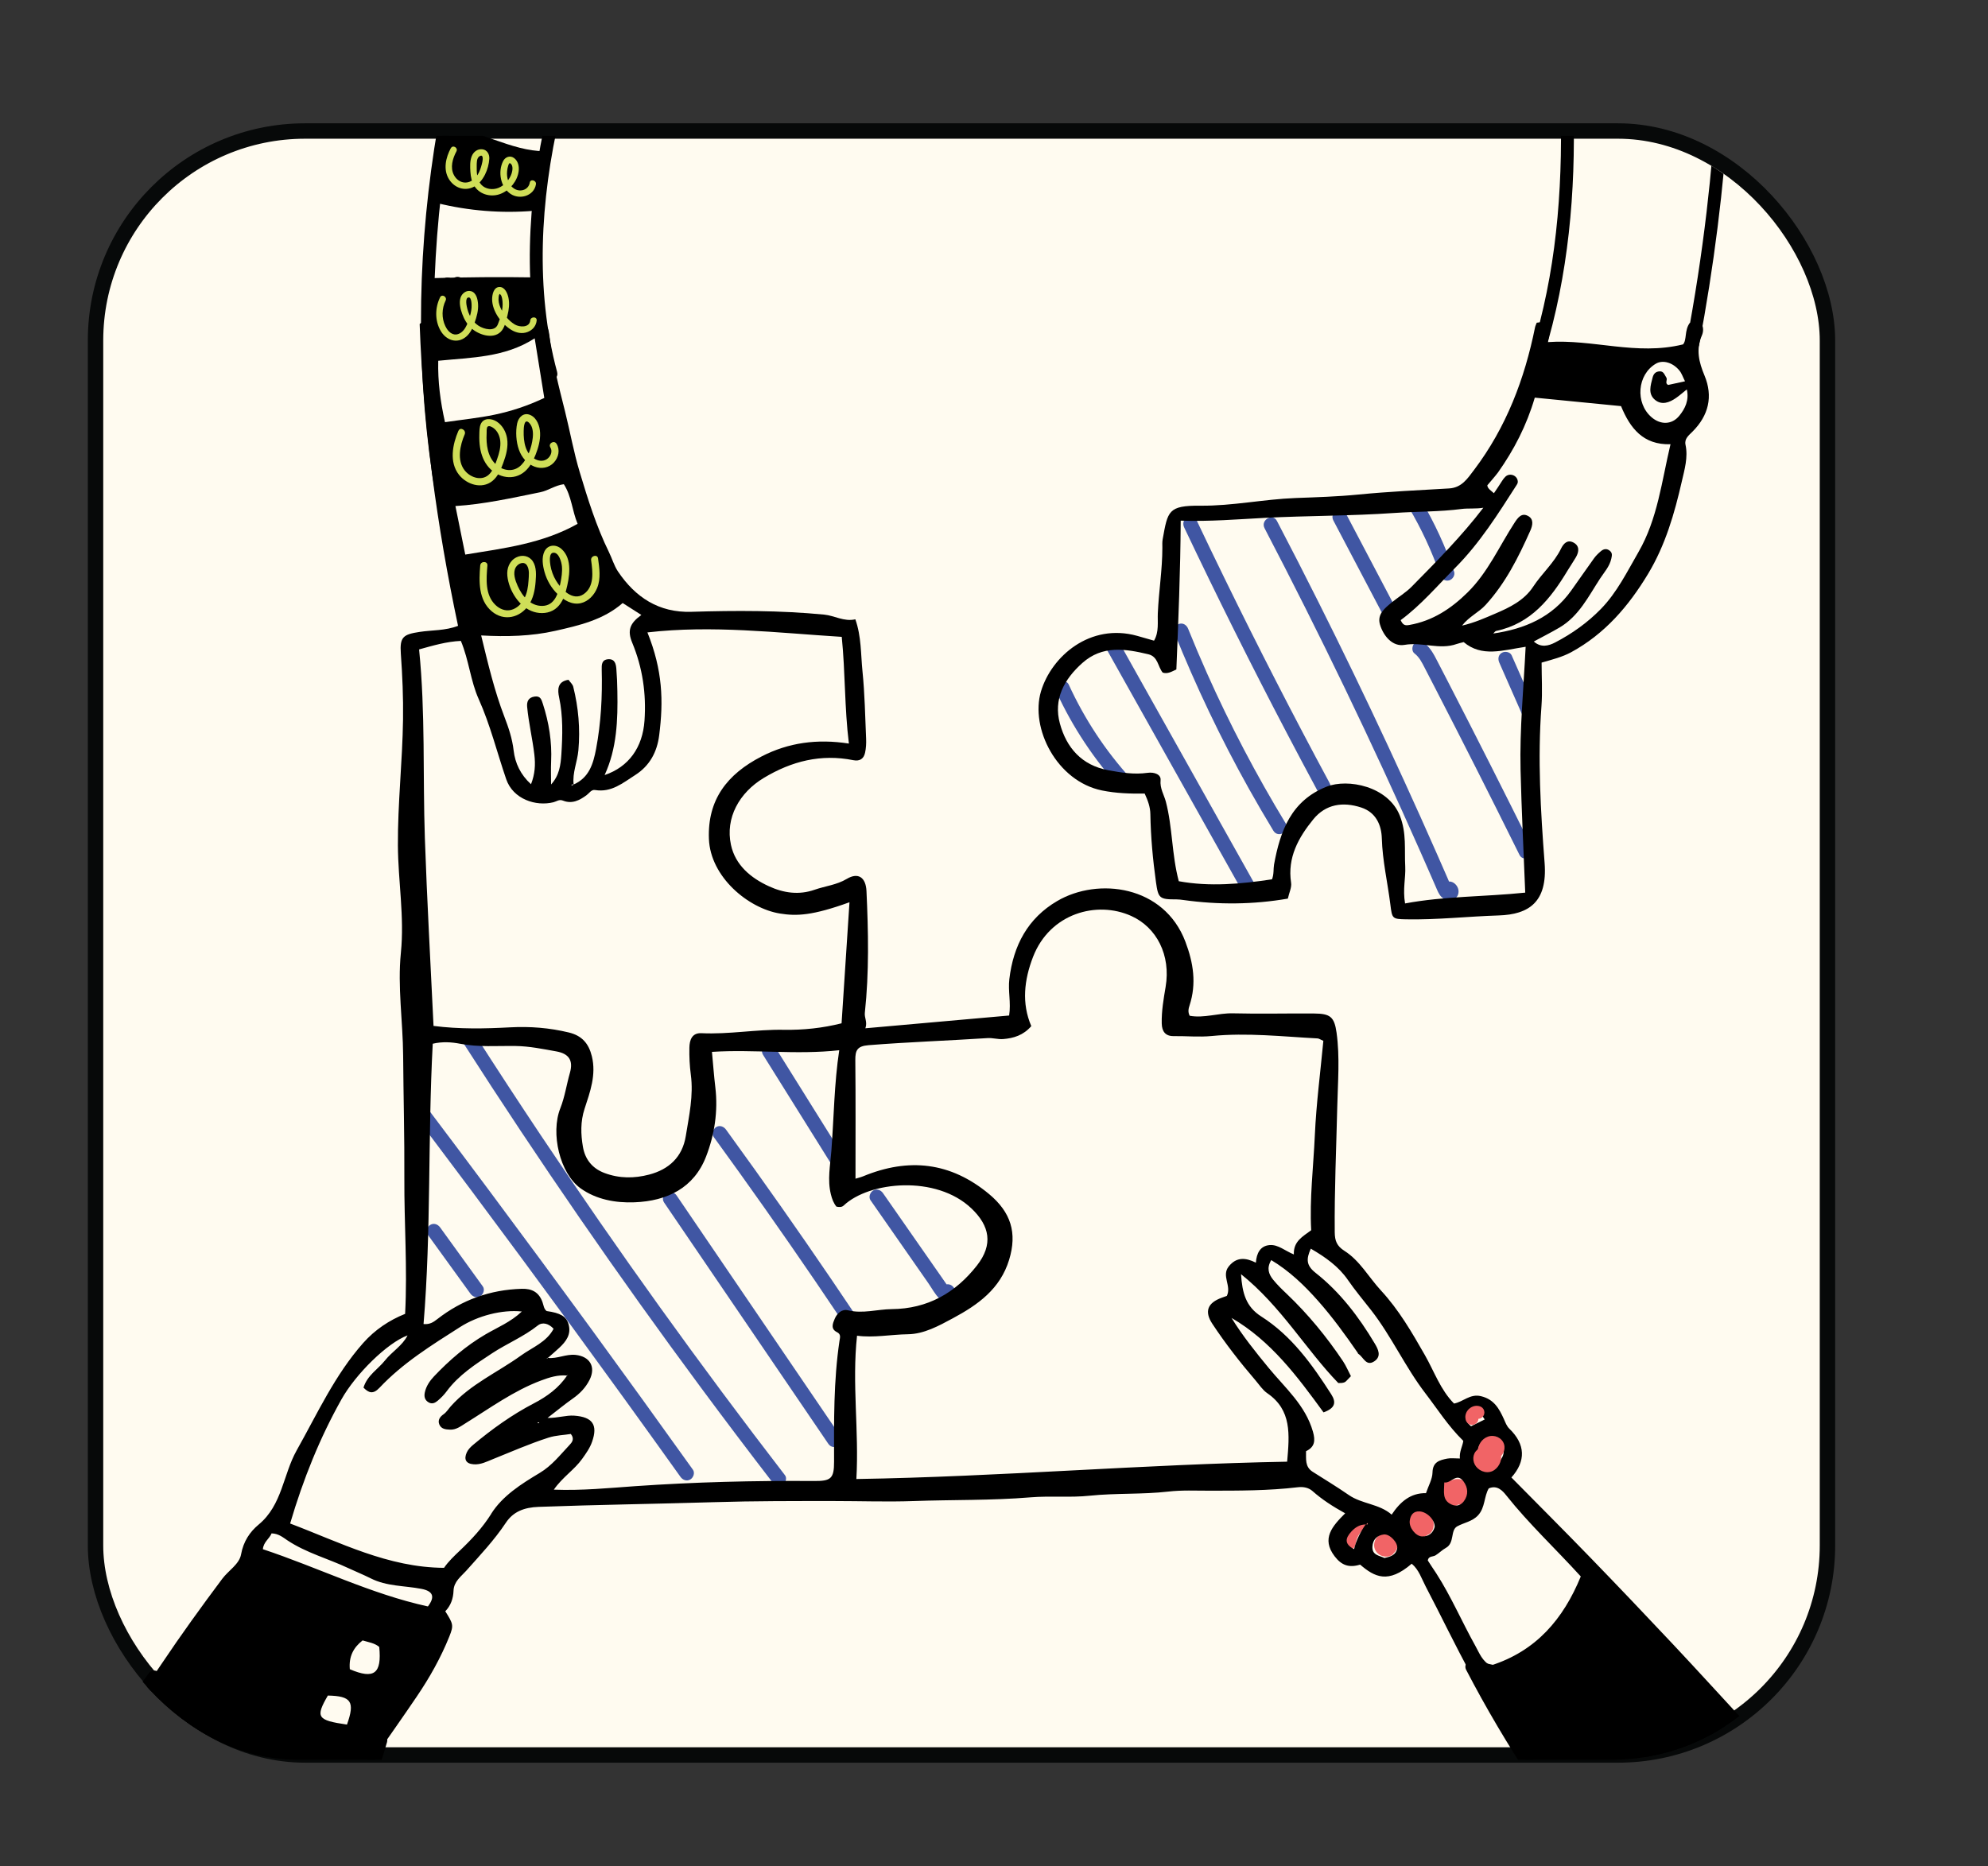 <?xml version="1.0" encoding="UTF-8"?>
<svg id="Layer_1" data-name="Layer 1" xmlns="http://www.w3.org/2000/svg" xmlns:xlink="http://www.w3.org/1999/xlink" viewBox="0 0 773.73 726.42">
  <rect x="0" y="0" width="773.73" height="726.42" fill="#333333" stroke="none"/>
  <defs>
    <style>
      .cls-1 {
        clip-path: url(#clippath);
      }

      .cls-2 {
        fill: none;
      }

      .cls-2, .cls-3, .cls-4, .cls-5, .cls-6 {
        stroke-width: 0px;
      }

      .cls-7 {
        fill: #fffbf0;
        stroke: #070909;
        stroke-miterlimit: 10;
        stroke-width: 6px;
      }

      .cls-4 {
        fill: #4056a3;
      }

      .cls-5 {
        fill: #cfde58;
      }

      .cls-6 {
        fill: #f16466;
      }
    </style>
    <clipPath id="clippath">
      <rect class="cls-2" x="34.57" y="52.88" width="674.07" height="632.16" rx="81.56" ry="81.56"/>
    </clipPath>
  </defs>
  <rect class="cls-7" x="37.18" y="51" width="674.07" height="632.16" rx="81.56" ry="81.56"/>
  <g class="cls-1">
    <g>
      <g>
        <g>
          <path class="cls-4" d="m166.48,480.62c5.54,7.65,11.08,15.31,16.61,22.96.88,1.22,2.43,1.82,3.82,1,1.21-.7,1.89-2.59,1-3.82-5.54-7.65-11.08-15.31-16.61-22.96-.88-1.22-2.43-1.82-3.82-1-1.21.7-1.89,2.59-1,3.82h0Z"/>
          <path class="cls-4" d="m162.83,435.95c13.49,17.88,26.88,35.83,40.19,53.85,13.31,18.02,26.52,36.1,39.65,54.25,7.42,10.27,14.82,20.55,22.18,30.86.88,1.23,2.44,1.81,3.82,1,1.21-.71,1.88-2.59,1-3.82-13.02-18.22-26.13-36.38-39.34-54.48-13.2-18.09-26.5-36.12-39.88-54.08-7.57-10.16-15.17-20.29-22.8-30.4-.91-1.2-2.41-1.83-3.82-1-1.18.69-1.92,2.61-1,3.82h0Z"/>
          <path class="cls-4" d="m180.37,406.09c14.66,22.88,29.71,45.51,45.13,67.88,15.42,22.37,31.23,44.48,47.4,66.32,9.15,12.36,18.42,24.62,27.8,36.8.92,1.19,2.4,1.83,3.82,1,1.17-.69,1.93-2.62,1-3.82-16.58-21.53-32.81-43.33-48.66-65.4-15.85-22.07-31.33-44.41-46.42-67.01-8.54-12.78-16.96-25.65-25.25-38.59-1.93-3.02-6.77-.22-4.82,2.82h0Z"/>
          <path class="cls-4" d="m258.5,468.16c16.6,24.39,33.2,48.78,49.8,73.17,4.7,6.9,9.4,13.81,14.09,20.71,2.01,2.96,6.85.16,4.82-2.82-16.6-24.39-33.2-48.78-49.8-73.17-4.7-6.9-9.4-13.81-14.09-20.71-2.01-2.96-6.85-.16-4.82,2.82h0Z"/>
          <path class="cls-4" d="m277.75,442.56c13.45,18.49,26.61,37.17,39.49,56.06,3.64,5.34,7.26,10.7,10.86,16.07,1.99,2.97,6.83.18,4.82-2.82-12.72-19-25.72-37.8-39.01-56.4-3.76-5.26-7.54-10.51-11.34-15.74-.89-1.22-2.43-1.82-3.82-1-1.2.7-1.89,2.6-1,3.82h0Z"/>
          <path class="cls-4" d="m297,410.66c9.99,15.99,19.98,31.99,29.97,47.98,1.9,3.04,6.74.24,4.82-2.82-9.99-15.99-19.98-31.99-29.97-47.98-1.9-3.04-6.74-.24-4.82,2.82h0Z"/>
          <path class="cls-4" d="m338.83,467.25c6,8.61,12.01,17.23,18.01,25.84,1.49,2.13,2.98,4.27,4.46,6.4,1.36,1.95,2.65,4.43,4.38,6.07,1.89,1.78,5.32,1.65,6.12-1.19.67-2.37-1.34-5.17-3.96-4.27-3.38,1.15-1.93,6.55,1.49,5.39l.19-.06h-1.49l.16.04-1.23-.72-.57-1.76.72-1.23.23-.18,1.41-.38c.66-.02,1.08.77.41-.17-.21-.3-.43-.61-.64-.91l-1.75-2.52c-1.12-1.6-2.23-3.2-3.35-4.8-2.18-3.13-4.36-6.25-6.54-9.38-4.41-6.33-8.82-12.65-13.23-18.98-.86-1.24-2.45-1.81-3.82-1-1.22.72-1.87,2.58-1,3.82h0Z"/>
          <path class="cls-4" d="m411.11,269.24c6.35,13.86,14.88,26.66,25.16,37.92,2.43,2.66,6.37-1.3,3.95-3.95-9.97-10.91-18.14-23.35-24.29-36.78-.63-1.37-2.61-1.71-3.82-1-1.41.82-1.63,2.45-1,3.82h0Z"/>
          <path class="cls-4" d="m430.83,252.98c13.96,24.89,27.91,49.78,41.87,74.67,3.95,7.05,7.91,14.11,11.86,21.16,1.76,3.14,6.59.32,4.82-2.82-13.96-24.89-27.91-49.78-41.87-74.67-3.95-7.05-7.91-14.11-11.86-21.16-1.76-3.14-6.59-.32-4.82,2.82h0Z"/>
          <path class="cls-4" d="m457.05,246.26c8.39,20.85,18.06,41.17,29.03,60.79,3.08,5.5,6.25,10.94,9.52,16.33,1.86,3.07,6.7.26,4.82-2.82-11.45-18.85-21.71-38.41-30.69-58.56-2.54-5.69-4.97-11.44-7.3-17.22-.56-1.4-1.86-2.38-3.44-1.95-1.33.36-2.52,2.03-1.95,3.44h0Z"/>
          <path class="cls-4" d="m460.89,205.33c12.8,26.98,26.14,53.71,40.01,80.16,3.89,7.42,7.82,14.82,11.79,22.19,1.71,3.17,6.53.35,4.82-2.82-14.16-26.29-27.8-52.87-40.9-79.7-3.68-7.53-7.31-15.08-10.9-22.64-.65-1.36-2.6-1.72-3.82-1-1.39.82-1.65,2.45-1,3.82h0Z"/>
          <path class="cls-4" d="m492.17,205.63c10.79,20.68,21.25,41.53,31.37,62.54,10.12,21.01,19.9,42.19,29.34,63.52,1.32,2.98,2.63,5.96,3.93,8.94.69,1.57,1.37,3.15,2.06,4.72.58,1.34,1.08,2.7,2.12,3.77,2.21,2.28,6.66,1.55,6.68-2.08.01-2.83-3.48-5.42-5.71-2.81-.98,1.15-1.13,2.83,0,3.95,1,1,2.97,1.15,3.95,0l-.3.21c-.47.13-.94.25-1.41.38h.14c-.47-.12-.94-.25-1.41-.38-.93-.47-1.23-1.99-.33-2.75l1.23-.72c.58-.21.96.54.87-.14-.06-.48-.49-1.06-.69-1.51-.54-1.24-1.08-2.49-1.62-3.73-1.05-2.4-2.1-4.8-3.16-7.2-2.08-4.72-4.17-9.42-6.28-14.13-4.22-9.4-8.51-18.77-12.86-28.12-8.78-18.85-17.84-37.57-27.16-56.15-5.23-10.42-10.54-20.81-15.94-31.14-1.66-3.19-6.49-.37-4.82,2.82h0Z"/>
          <path class="cls-4" d="m518.94,202.6c6.63,12.61,13.26,25.22,19.9,37.82,1.67,3.18,6.5.36,4.82-2.82-6.63-12.61-13.26-25.22-19.9-37.82-1.67-3.18-6.5-.36-4.82,2.82h0Z"/>
          <path class="cls-4" d="m550.52,254.36c1.88,1.46,2.89,3.51,3.96,5.59,1.35,2.61,2.7,5.22,4.05,7.84,2.7,5.23,5.38,10.46,8.06,15.7,5.35,10.47,10.66,20.97,15.93,31.49,2.96,5.92,5.92,11.84,8.85,17.77,1.6,3.22,6.42.39,4.82-2.82-10.57-21.33-21.31-42.57-32.21-63.73-1.52-2.94-3.04-5.88-4.56-8.82-1.31-2.54-2.66-5.17-4.96-6.96-1.19-.92-2.79-1.16-3.95,0-.96.96-1.2,3.02,0,3.95h0Z"/>
          <path class="cls-4" d="m548.26,197.47c4.98,8.4,9.11,17.27,12.28,26.51.49,1.43,1.92,2.37,3.44,1.95,1.39-.38,2.44-2,1.95-3.44-3.33-9.69-7.62-19.03-12.85-27.84-1.83-3.09-6.66-.28-4.82,2.82h0Z"/>
          <path class="cls-4" d="m583.52,257.93c3.06,6.96,6.12,13.92,9.19,20.87.61,1.38,2.63,1.7,3.82,1,1.42-.83,1.61-2.44,1-3.82-3.06-6.96-6.12-13.92-9.19-20.87-.61-1.38-2.63-1.7-3.82-1-1.42.83-1.61,2.44-1,3.82h0Z"/>
        </g>
        <path class="cls-6" d="m555.87,591.7c.84-1.14.45-2.83-.51-3.74-.84-.8-2.1-1.19-3.24-.87-.74.2-1.37.69-1.76,1.35-.27.46-.41,1.05-.54,1.56-.24.92-.43,1.92-.33,2.87.08.8.22,1.38.55,2.1.21.45.53.86.87,1.23.61.66,1.53,1.22,2.42,1.39.7.13,1.29.15,1.98-.03.88-.22,1.52-.74,2-1.5s.67-1.62.69-2.48c.03-1.54-.68-3.18-1.81-4.22-1.28-1.17-3.17-1.82-4.86-1.2-.8.29-1.55.71-2.12,1.35s-.99,1.36-1.28,2.21c-.48,1.41-.35,3.17.46,4.43,1.37,2.15,4.22,2.97,6.5,1.79,1.05-.54,1.87-1.62,2.15-2.77.18-.73.18-1.4.03-2.14s-.53-1.27-.98-1.83c-.37-.47-1.2-.73-1.77-.73-.61,0-1.35.27-1.77.73s-.76,1.1-.73,1.77l.09.66c.12.42.33.79.64,1.1l.05.06-.39-.51c.07.1.13.2.18.32l-.25-.6c.05.14.09.27.12.42l-.09-.66c.02.17.02.34,0,.51l.09-.66c-.03.17-.07.34-.13.5l.25-.6c-.07.16-.15.31-.26.46l.39-.51c-.09.12-.19.22-.31.32l.51-.39c-.13.1-.27.18-.42.25l.6-.25c-.18.08-.37.13-.56.16l.66-.09c-.23.03-.45.03-.68,0l.66.09c-.23-.03-.44-.09-.66-.18l.6.25c-.21-.09-.41-.2-.59-.34l.51.39c-.15-.12-.29-.26-.41-.42l.39.51c-.11-.15-.2-.3-.27-.47l.25.6c-.1-.23-.16-.46-.19-.7l.09.66c-.03-.27-.03-.54,0-.81l-.09.66c.04-.31.13-.62.25-.91l-.25.6c.11-.25.24-.48.41-.7l-.39.51c.15-.19.32-.37.52-.52l-.51.39c.16-.12.34-.22.52-.31l-.6.25c.19-.08.39-.13.6-.16l-.66.09c.2-.02.39-.02.59,0l-.66-.09c.19.03.37.08.55.15l-.6-.25c.22.09.42.21.61.35l-.51-.39c.22.18.42.38.6.6l-.39-.51c.17.23.31.48.43.74l-.25-.6c.11.27.19.54.23.82l-.09-.66c.03.26.03.51,0,.77l.09-.66c-.03.19-.08.37-.15.55l.25-.6c-.08.18-.17.35-.29.51l.39-.51-.04.05.51-.39s-.09.05-.14.07l.6-.25c-.12.05-.23.08-.36.1l.66-.09c-.15.02-.29.02-.44,0l.66.09c-.17-.02-.34-.07-.5-.13l.6.25c-.19-.08-.37-.18-.53-.31l.51.39c-.19-.15-.36-.31-.51-.5l.39.51c-.13-.17-.23-.35-.32-.54l.25.6c-.1-.24-.16-.48-.2-.73l.09.66c-.05-.42-.04-.84.01-1.26l-.09.66c.1-.66.25-1.35.48-1.98l-.25.6s.03-.06.04-.08l-.39.51s.05-.06.09-.09l-.51.39s.05-.03.07-.04l-.6.25c.05-.02.11-.04.17-.05l-.66.09c.06,0,.12,0,.18,0l-.66-.09c.08.01.16.03.24.06l-.6-.25c.09.04.18.09.26.15l-.51-.39c.06.05.12.1.17.17l-.39-.51s.05.07.07.11l-.25-.6s.03.08.03.12l-.09-.66s0,.08,0,.13l.09-.66s-.01.06-.03.09l.25-.6s-.05.09-.08.13c-.36.49-.41,1.37-.25,1.93s.61,1.21,1.15,1.49c.58.31,1.28.46,1.93.25l.6-.25c.38-.22.67-.52.9-.9h0Z"/>
        <path class="cls-6" d="m568.5,576.25c-2.07.63-4.14,1.7-4.86,3.89-.36,1.08-.23,2.33.36,3.31s1.48,1.58,2.51,1.98c.9.35,1.87.34,2.8.17,1.11-.21,2.04-.95,2.66-1.86.54-.79.81-1.88.72-2.83-.12-1.27-.58-2.33-1.39-3.31-1.37-1.67-3.84-2.29-5.86-1.54-2.16.81-3.99,2.64-4.44,4.96-.28,1.45-.06,3.01,1.01,4.11.75.77,1.72,1.12,2.78,1.2,1.82.15,3.61-.88,4.63-2.33,1.34-1.91.69-4.68-1-6.15s-4.1-2.1-6.33-1.52c-.76.2-1.62.92-1.75,1.75-.09.59-.13.97-.06,1.53s.2.92.44,1.44.64,1.04,1.09,1.42c1.22,1.03,2.95,1.64,4.52,1.04.62-.24,1.15-.55,1.49-1.15.31-.54.45-1.33.25-1.93s-.57-1.19-1.15-1.49-1.31-.49-1.93-.25c-.14.05-.28.09-.43.12l.66-.09c-.18.02-.35.02-.53,0l.66.09c-.18-.03-.35-.08-.51-.14l.6.25c-.2-.08-.37-.19-.55-.31l.51.39c-.17-.13-.32-.27-.45-.44l.39.51c-.13-.17-.23-.34-.32-.53l.25.6c-.07-.17-.11-.33-.14-.51l.09.66c-.02-.15-.02-.29,0-.44l-.09.66v-.09c-.57.58-1.15,1.16-1.73,1.75.17-.04.34-.08.52-.1l-.66.09c.39-.05.77-.04,1.16,0l-.66-.09c.38.06.76.15,1.12.3l-.6-.25c.32.14.62.3.91.51l-.51-.39c.22.17.42.36.6.58l-.39-.51c.15.2.28.41.38.64l-.25-.6c.09.21.14.42.18.65l-.09-.66c.02.17.03.34.01.51l.09-.66c-.02.18-.07.34-.14.51l.25-.6c-.07.16-.16.31-.27.45l.39-.51c-.13.16-.27.3-.43.42l.51-.39c-.22.17-.45.3-.71.41l.6-.25c-.23.09-.47.16-.71.2l.66-.09c-.21.03-.42.03-.64,0l.66.09c-.16-.02-.31-.06-.47-.13l.6.25c-.11-.05-.21-.11-.3-.18l.51.39c-.09-.08-.18-.16-.25-.25l.39.51c-.08-.1-.14-.21-.19-.33l.25.6c-.06-.16-.1-.32-.13-.5l.09.66c-.02-.21-.01-.42.01-.63l-.09.66c.05-.32.14-.63.26-.93l-.25.6c.15-.35.34-.67.57-.98l-.39.51c.23-.3.5-.57.79-.81l-.51.39c.3-.23.61-.42.96-.57l-.6.25c.28-.11.56-.19.86-.24l-.66.09c.3-.04.6-.04.9,0l-.66-.09c.23.04.45.1.67.19l-.6-.25c.21.1.4.21.58.35l-.51-.39c.2.16.38.34.55.54l-.39-.51c.18.23.32.47.44.74l-.25-.6c.1.24.17.47.21.73l-.09-.66c.03.22.03.43.01.66l.09-.66c-.03.19-.07.37-.14.55l.25-.6c-.08.18-.17.34-.29.5l.39-.51c-.09.11-.19.21-.3.3l.51-.39c-.13.1-.27.17-.42.24l.6-.25c-.18.07-.36.11-.54.14l.66-.09c-.22.02-.43.02-.64,0l.66.09c-.24-.03-.47-.09-.69-.18l.6.25c-.19-.08-.38-.19-.55-.31l.51.39c-.12-.1-.24-.21-.34-.33l.39.51c-.1-.12-.17-.25-.24-.4l.25.6c-.05-.13-.08-.25-.1-.39l.09.66c-.01-.15,0-.29.01-.44l-.09.66c.03-.15.07-.29.12-.43l-.25.6c.08-.19.18-.36.31-.52l-.39.51c.15-.19.33-.35.52-.5l-.51.39c.36-.27.76-.48,1.17-.65l-.6.25c.36-.15.72-.27,1.09-.39.61-.19,1.17-.59,1.49-1.15s.45-1.33.25-1.93c-.41-1.26-1.74-2.15-3.08-1.75h0Z"/>
        <path class="cls-6" d="m538.09,597.22c-.67.26-1.3.57-1.77,1.13s-.81,1.11-1.01,1.83c-.33,1.16-.19,2.53.45,3.56.77,1.25,2.13,2.01,3.6,2.01.51,0,1.05-.08,1.53-.27.69-.28,1.31-.59,1.83-1.15,1.04-1.09,1.48-2.64,1.07-4.11-.21-.75-.61-1.39-1.13-1.96s-1.19-.93-1.91-1.22c-.17-.07-.34-.12-.51-.15-.72-.12-1.09-.12-1.81,0-.28.04-.5.14-.76.25s-.51.21-.74.38c-.28.21-.61.43-.84.71s-.5.6-.68.93c-.37.71-.54,1.35-.6,2.15s.19,1.62.56,2.3.99,1.27,1.65,1.67c.71.43,1.46.6,2.27.67.4.03.81-.04,1.19-.11s.77-.25,1.13-.43c.54-.27.99-.93,1.15-1.49.16-.6.09-1.4-.25-1.93s-.86-1-1.49-1.15l-.66-.09c-.45,0-.87.12-1.26.34-.05.02-.09.04-.14.06l.6-.25c-.16.06-.32.1-.49.13l.66-.09c-.19.02-.37.02-.56,0l.66.09c-.2-.03-.4-.09-.59-.16l.6.25c-.19-.08-.36-.19-.53-.31l.51.39c-.13-.11-.25-.23-.36-.36l.39.51c-.1-.14-.19-.28-.25-.44l.25.6c-.06-.15-.1-.29-.12-.45l.09.66c-.02-.19-.02-.37,0-.56l-.09.66c.03-.19.08-.37.15-.55l-.25.6c.08-.19.19-.37.31-.54l-.39.51c.12-.15.25-.28.4-.4l-.51.39c.14-.1.29-.19.44-.25l-.6.25c.15-.06.3-.1.46-.12l-.66.09c.16-.02.32-.01.48,0l-.66-.09c.18.03.35.08.51.15l-.6-.25c.18.08.35.18.51.3l-.51-.39c.16.12.3.26.42.42l-.39-.51c.11.14.2.3.27.46l-.25-.6c.07.16.12.33.14.51l-.09-.66c.02.14.02.28,0,.43l.09-.66c-.02.16-.06.31-.12.46l.25-.6c-.06.14-.14.27-.24.4l.39-.51c-.11.13-.23.25-.36.36l.51-.39c-.15.11-.31.21-.49.29l.6-.25c-.19.08-.38.13-.59.17l.66-.09c-.19.02-.37.03-.55,0l.66.09c-.15-.02-.3-.06-.44-.12l.6.25c-.13-.06-.25-.13-.36-.21l.51.39c-.1-.09-.2-.18-.28-.29l.39.51c-.09-.12-.16-.25-.22-.38l.25.6c-.06-.15-.1-.31-.13-.47l.09.66c-.03-.21-.03-.42,0-.63l-.09.66c.03-.19.08-.38.16-.56l-.25.6c.07-.15.15-.29.25-.42l-.39.51c.09-.11.19-.22.31-.31l-.51.39c.11-.08.22-.14.35-.2l-.6.25.04-.02c.33-.08.61-.23.85-.45.27-.18.49-.41.64-.7.31-.54.45-1.33.25-1.93s-.57-1.19-1.15-1.49-1.31-.49-1.93-.25h0Z"/>
        <path class="cls-6" d="m527.62,600.78l.02-.12-.09.66c.15-1.04.43-2.05.84-3.02l-.25.6c.42-.96.95-1.87,1.59-2.7l-.39.51c.62-.79,1.33-1.5,2.13-2.12l-.51.39.1-.08c.54-.41.96-.81,1.15-1.49.16-.6.09-1.4-.25-1.93s-.86-1-1.49-1.15-1.4-.14-1.93.25c-1.63,1.23-3.01,2.67-4.04,4.44s-1.6,3.71-1.87,5.75c-.08.59.33,1.37.73,1.77.43.43,1.15.76,1.77.73s1.32-.24,1.77-.73c.48-.52.64-1.07.73-1.77h0Z"/>
        <g>
          <g>
            <path class="cls-3" d="m690.52,683.95c-3.22-4.51-6.85-8.69-10.63-12.76-9.59-10.36-19.07-20.81-28.74-31.1-10.64-11.33-21.36-22.59-32.18-33.76-10.15-10.48-20.47-20.79-30.73-31.19,5.7-6.38,5.48-12.91-.79-18.98-1.09-1.07-1.53-2.42-2.15-3.79-1.82-4-3.82-7.67-8.92-8.88-4.28-1.02-6.85,2.19-10.47,2.87-5.3-5.35-7.73-12.54-11.34-18.85-5.07-8.89-10.17-17.68-17.11-25.17-4.75-5.15-8.19-11.6-14.21-15.42-2.97-1.89-3.73-3.91-3.77-7.22-.15-16.29.6-32.55.98-48.82.22-9.62,1.06-19.31-.27-28.89-.87-6.2-2.5-7.41-8.69-7.46-10.54-.09-21.07.2-31.6-.07-5.71-.15-11.29,1.98-16.88.95-.78-1.53-.44-2.83-.04-4.06,2.75-8.48,1.49-16.53-1.62-24.75-8.31-21.98-34-25.16-49.86-15.88-11.48,6.7-17.12,17.34-18.67,30.43-.55,4.61.7,9.17-.08,14.16-18.59,1.65-37.1,3.3-55.95,4.97.87-2.45-.42-4.07-.21-6,1.7-15.79,1.37-31.62.64-47.44-.26-5.31-3.23-7.37-7.65-4.72-3.97,2.38-8.38,2.77-12.53,4.23-6.13,2.15-12.09,1.26-17.75-1.33-7.13-3.26-13.11-8.27-14.81-16.12-2.28-10.53,3.27-20.35,12.74-26.06,10.87-6.55,22.3-9.44,34.88-6.92,2.53.5,4.04-.57,4.56-2.85.4-1.79.5-3.69.42-5.53-.38-8.74-.53-17.5-1.41-26.18-.68-6.68-.41-13.55-2.78-20.28-4.44,1.01-8.09-1.44-12.13-1.83-17.21-1.66-34.46-1.62-51.71-1.09-12.62.39-21.78-5.62-28.56-15.72-1.52-2.28-2.28-5.05-3.51-7.54-4.89-9.97-8.19-20.53-11.36-31.1-2.34-7.74-3.75-15.75-5.71-23.61-2.45-9.82-5.05-19.63-6.11-29.71-.44-4.19-2.18-5.26-6.04-5.22-13.41.16-26.83.04-40.25.08-1.45,0-3.02-.37-4.19.79,1.42,39.53,6.68,78.53,14.94,117.49-4.96,1.92-10.06,1.62-14.92,2.36-6.38.97-7.82,1.93-7.35,8.44.61,8.54.98,17.04.86,25.6-.23,16.38-2.09,32.69-2,49.1.08,13.92,2.58,27.7,1.16,41.76-1.34,13.27.78,26.65.88,39.99.12,15.93.55,31.88.47,47.81-.09,17.45,1.23,34.9.3,52.77-6.19,2.48-11.75,6.19-16.34,11.36-11.03,12.47-17.84,27.51-25.89,41.82-5.27,9.4-5.6,21.24-14.76,28.83-3.44,2.84-5.96,6.6-6.86,11.62-.68,3.82-4.91,6.27-7.33,9.51-8.09,10.82-16,21.76-23.52,32.98-8.02,11.97-16.48,23.64-23.31,36.37h106.24c5.44-7.83,10.96-15.62,16.3-23.52,4.99-7.36,9.36-15.11,12.68-23.38,1.74-4.36,1.52-4.88-1.58-9.82,2.13-2.17,3.11-4.97,3.21-8,.11-3.59,3.01-5.61,4.91-7.74,5.39-6.06,10.93-11.91,15.46-18.72,2.84-4.28,7.06-5.98,12.76-6.18,22.81-.84,45.61-1.14,68.42-1.83,15.55-.48,31.13-.44,46.67-.44,10.24,0,20.54.37,30.75.01,15.2-.55,30.4-.19,45.59-1.45,7.67-.63,15.45.17,23.1-.64,10.17-1.05,20.38-.44,30.5-1.6,5.33-.61,10.66-.35,15.99-.35,11.51,0,23.01.02,34.45-1.34,2.26-.27,4.26.21,5.68,1.46,3.74,3.32,7.9,6,12.75,8.69-4.96,4.96-9.39,9.82-4.1,16.73,2.69,3.52,5.59,4.56,9.92,3.24,5.62,4.82,10.87,7.59,20.08-.35,2.79,2.32,3.84,5.8,5.43,8.84,6.01,11.44,11.54,23.14,17.79,34.45,5.16,9.34,11.05,18.3,16.7,27.38.91,1.44,1.98,2.7,1.62,4.55h99.52Zm-105.32-119.1c.27,2.8-2.98,6.15-6.01,6.27-3.87.16-3.46-3.08-4.15-5.22-.06-3.33,2.08-5.82,4.94-5.68,2.87.15,4.92,1.59,5.22,4.63Zm-13.31-13.77c2.31-1.7,4.34-1.28,5.96,1.47-1.91.95-3.64,1.81-5.32,2.64-1.52-1.32-2.59-2.67-.64-4.11Zm-2.16,33.32c-1.21,1.61-2.95,2.1-4.79,1.27-3.77-1.7-2.87-5.01-2.82-8.6,2.7.47,4.77-4.08,7.49-.38,1.73,2.34,2.02,5.15.12,7.71ZM242.36,234.75c2.59,1.65,4.87,3.12,7.26,4.64-4.54,3.26-5.52,6.07-3.56,10.8,4.04,9.74,5.51,19.83,4.78,30.35-.73,10.41-6.12,17.99-15.52,21.17,4.8-10.39,5.16-21.46,4.96-32.6-.04-2.94-.16-5.88-.4-8.8-.16-1.89-.6-3.85-3.16-3.69-2.59.18-2.58,2.19-2.53,4.09.27,10.34-.27,20.6-2.19,30.81-1.12,5.87-2.72,11.21-8.74,13.86,0,.06,0,.1.01.16-.06-.02-.11-.04-.17-.08-.21.15-.41.29-.64.42-.04-.76.3-.58.64-.42.02-.01.06-.02.08-.04.02-.01.06-.02.08-.03-.54-4.58,1.45-8.82,1.85-13.3.75-8.42.03-16.65-2.01-24.79-.26-.98-1.22-1.79-1.84-2.68-4.47.68-4.25,4.04-3.65,6.85,1.56,7.35,1.35,14.69.88,22.09-.27,4.19-.78,8.31-4.01,11.81,0-2.99-.11-5.99.02-8.98.35-7.68-.85-15.11-3.21-22.39-.55-1.68-.94-3.22-3.29-2.84-2.41.38-3.02,2.01-2.83,4.01.58,6.23,2.07,12.34,2.8,18.56.47,3.97.25,7.55-1.3,11.55-4.07-3.7-6.2-8.22-6.76-13.13-.54-4.67-1.97-8.89-3.63-13.22-3.83-9.96-6.28-20.34-9.01-31.57,9.92.55,19.53.31,28.79-1.78,9.25-2.09,18.72-4.23,26.27-10.82Zm-71.79-94.32c12.94-1.3,25.88-1.22,37.53-8.73,1.26,7.8,2.47,15.31,3.74,23.21-6.53,3.08-12.85,5.16-19.33,6.51-6.29,1.32-12.73,1.94-19.32,2.92-1.8-8.03-2.82-15.81-2.63-23.91Zm6.68,56.56c11.2-.7,22.1-3.17,33.06-5.39,3.17-.65,5.7-2.67,9.13-3.11,3.03,4.66,3.24,10.38,5.37,15.42-13.65,7.68-28.52,9.49-43.73,11.97-1.3-6.39-2.56-12.65-3.83-18.89Zm2.12,52.5c3.18,7.62,3.75,15.56,6.93,22.62,4.53,10.1,7.15,20.82,10.72,31.22,2.66,7.75,11.52,10.68,18.39,8.96,1.2-.3,2.2-1.23,3.69-.64,3.52,1.41,6.47-.08,9.25-2.16,1.02-.76,1.81-2.2,3.24-1.96,6.37,1.06,10.82-2.76,15.62-5.82,5.71-3.64,8.54-9.04,9.35-15.51,1.7-13.36,1.36-25.24-4.58-40.02,25.31-2.91,50.27.15,75.63,1.73,1.41,13.92,1.05,27.62,2.78,41.54-12.37-1.92-23.52-.38-34,5.02-13.43,6.91-21.05,16.87-20.48,32.06.56,14.89,15.36,27.1,27.64,29.08,6.49,1.06,12.69.82,27.07-4.39-1.04,15.86-2.06,31.36-3.08,47.12-7.39,1.87-14.96,2.66-22.45,2.53-10.75-.2-21.35,1.84-32.09,1.32-3.72-.18-4.64,2.72-4.69,5.65-.07,3.5.1,7.04.56,10.51,1.09,8.12-.69,15.98-1.96,23.88-1.32,8.18-6.58,13.01-14.29,15.01-5.74,1.5-11.54,1.56-17.39-.64-4.99-1.89-7.58-5.6-8.36-10.2-.83-4.82-.99-9.77.63-14.74,2.15-6.59,4.63-13.24,2.85-20.49-1.22-4.95-3.83-8.02-8.98-9.26-7.52-1.81-15.01-2.41-22.77-2-9.91.53-19.9.74-29.87-.55-1.16-24.55-2.54-48.78-3.37-73.04-.84-24.4.25-48.86-2.25-73.52,5.43-1.5,10.66-3.07,16.26-3.31Zm-44.33,421.84c-11.62-1.7-12.34-2.83-7.44-11.3,9.12.18,10.63,2.36,7.44,11.3Zm1.11-21.55c-.44-4.94,1.42-8.46,4.97-11.21,2.29.7,4.66.99,6.48,2.53,1.03,10.39-1.96,12.73-11.45,8.68Zm30.39-24.44c-22.34-4.88-42.69-15.14-64.23-22.28.26-2.86,2.57-4.08,3.39-6.16,2.72.06,4.46,1.58,6.22,2.75,7.3,4.84,15.75,7.06,23.57,10.74,2.94,1.37,5.96,2.59,8.85,4.04,6.2,3.13,13.08,2.79,19.65,4.06,4.68.89,5.36,3.17,2.55,6.85Zm24.63-36.01c-3.43,5.43-7.58,9.88-12.1,14.18-2.29,2.18-4.58,4.34-6.25,6.8-21.82-.12-40.5-9.93-59.9-17.25,5.13-17.41,11.55-33.28,19.96-48.3,5.52-9.86,17.84-22.01,25.74-24.93-1.99,4.02-6.07,6.32-8.78,9.75-2.73,3.44-6.87,5.74-8.37,10.58,2.07,2.09,3.74,2.7,6.26.03,9.08-9.65,20.29-16.57,31.36-23.63,6.83-4.36,16.28-6.85,24.01-6.03-4.32,4.1-9.51,6.2-14.15,8.91-7.6,4.45-14.08,10.07-20.05,16.36-1.63,1.72-3.05,3.81-3.56,6.23-.32,1.52-.09,2.96,1.47,3.87,1.42.83,2.6.15,3.58-.67,1.26-1.07,2.46-2.29,3.44-3.62,4.7-6.37,11.26-10.58,17.7-14.82,5.79-3.8,12.29-6.45,17.8-10.83,1.8-1.42,4.26-.77,6.13,1.3-2.76,5.22-8.23,7.2-12.65,10.38-9.13,6.59-19.7,11.17-27.38,19.81-.93,1.04-1.62,2.27-2.87,3.14-1.07.75-2.3,2.06-1.61,3.82.75,1.92,2.53,2.03,4.19,2.11,2.37.1,4.12-1.28,6.04-2.48,9.59-5.94,18.73-12.65,29.43-16.66,3.31-1.24,6.55-2.25,10.1-1.92.02-.02.03-.06.06-.08l.27-.22-.17.31c-.06-.01-.1-.01-.16-.01-3.23,4.85-7.86,8.19-12.88,10.8-8.57,4.45-16.31,10.03-23.69,16.18-.98.82-1.97,1.83-2.48,2.97-1.14,2.57-.44,4.37,2.67,4.6,2.72.21,5.04-1.01,7.44-1.98,7.2-2.89,14.28-6.01,21.69-8.39,3.05-.97,5.97-.98,8.7-1.44,1.61,1.97.38,3.36-.5,4.29-3.64,3.85-6.86,8.05-11.62,10.89-7.13,4.27-14.46,8.89-18.89,15.93Zm18.73-35.45c-.13.06-.27.16-.39.15-.11-.01-.22-.15-.32-.22.12-.06.26-.16.38-.15.11.01.22.15.34.22Zm114.98-40.53c-.74,1.75-1.73,3.94.87,5.22,1.68.82,1.16,2.19.98,3.37-2.32,15.61-2.15,31.32-2.11,47.04.01,6.67-1.27,7.58-7.89,7.53-23.21-.18-46.38.4-69.56,2.01-10.26.72-20.57,1.77-31.62,1.36,3.35-4.86,7.99-7.72,11.04-12.01,1.51-2.13,2.98-4.15,3.85-6.65,2.32-6.6.16-9.65-6.97-10.15-3.2-.22-6.21.93-10.38.89,3.73-2.88,6.68-5.32,9.79-7.51,2.78-1.94,5.03-4.25,6.57-7.3,2.54-5.06.15-9.12-5.42-9.73-3.77-.41-7.13,1.59-10.8,1.18-.03.03-.07.06-.1.09-.19.12-.39.26-.42.28.02-.03.17-.21.31-.39.07.01.13.02.21.02,1.47-1.3,2.98-2.58,4.42-3.92,2.67-2.5,4.79-5.27,3.6-9.29-.89-2.97-3.18-4.31-8.5-5.04-1.09-.82-1.17-2.21-1.59-3.39-1.35-3.91-4.09-5.39-8.1-5.27-12.27.35-23.24,4.29-32.88,11.81-1.53,1.2-2.91,2.12-5.34,1.91,3.01-36.25,1.63-72.6,3.58-109.12,3.73-.89,7.4-.63,10.61,0,7.2,1.41,14.43.78,21.58.88,5.48.08,10.64,1.17,15.88,2.1,4.94.88,6.7,3.52,5.31,8.38-1.31,4.57-1.96,9.29-3.73,13.78-3.85,9.7-.21,25.38,7.96,31.2,5.97,4.25,13.39,5.68,20.88,5.39,12.79-.49,23.19-5.6,27.91-17.86,3.26-8.42,4.69-17.6,3.59-26.87-.55-4.56-.87-9.13-1.32-13.83,16.43-1.06,32.79,1.22,49.54-.64-1.96,12.84-2.07,26.07-3.07,39.23-.42,5.56-1.59,11.16-.19,16.84.46,1.89,1.06,3.45,2.17,4.82,1.11.2,2.09.26,2.82-.44,9.94-9.4,36.01-11.96,49.74,1.15,7.08,6.76,8.55,13.99,2.12,22.2-8.34,10.66-19.21,16.86-33.14,16.98-5.69.06-11.29,1.88-17.08.45-2.27-.57-4.22,1.14-5.11,3.27Zm176.09,55.64c-55.98,1.01-111.6,5.85-167.67,6.75,1.08-18.92-1.77-37.12.26-55.79,6.47.89,13.11-.47,19.84-.57,6.19-.09,11.91-3.23,17.46-6.22,9.78-5.26,18.41-11.39,21.89-22.75,3.21-10.5.69-18.51-7.79-25.59-14.99-12.48-31.32-14.24-49.03-6.92-1.02.41-2.11.66-2.97.93,0-15.54.09-30.85-.07-46.16-.03-3.84.77-5.46,5.15-5.81,15.43-1.23,30.88-1.75,46.33-2.76,2-.13,4.06.54,6.06.38,4.04-.32,7.84-1.45,10.95-5.04-3.82-8.89-2.78-18,.69-26.97,6.55-16.91,24.75-21.99,38.22-15.91,9.88,4.46,15.46,15.25,13.37,27.62-.79,4.68-1.62,9.41-1.51,14.21.07,3.13,1.43,4.98,4.65,4.94,4.94-.06,9.87.44,14.83-.04,13.75-1.35,27.46.21,41.19.94.5.02.98.4,2.23.94-1.14,12.11-2.75,24.37-3.31,36.68-.56,12.4-2.09,24.76-1.42,37.04-3.31,2.47-6.97,4.32-6.75,9.43-3.4-1.37-6.1-3.9-9.37-3.65-3.69.27-5.16,3.18-5.41,6.85-3.99-1.99-7.52-2.31-10.56,1.46-2.94,3.66,1.18,7.59-.75,11.48-.53.19-1.2.42-1.88.67-5.59,2-6.97,5.33-3.74,10.21,5.1,7.72,10.8,15.02,16.83,22.05,1.45,1.69,2.72,3.69,4.5,4.92,9.62,6.57,8.69,16.09,7.77,26.69Zm30.77,24.36s-.06.06-.08.08h-.16c-1.99,2.89-3.61,5.99-4.5,9.6-3.84-1.98-3.45-4.22-1.06-6.83,1.53-1.66,3.26-2.75,5.56-2.77.02-.03.04-.07.07-.1.06,0,.11.01.17.02.19-.17.36-.34.54-.51.23.76-.19.58-.54.51Zm12.03,9.44c-.5,2.6-2.66,3.21-4.97,3.69-1.97-.98-4.82-1.05-4.65-4.4.15-2.83,1.84-4.42,4.41-4.75,2.37-.3,5.63,3.26,5.21,5.46Zm-2.12-13.17c-4.85-4.28-11.59-4.1-16.74-7.68-4.57-3.16-9.33-6.04-14.02-9.02-3.11-1.97-2.51-5.05-2.58-8.01,3.41-1.65,3.69-4.08,2.69-7.6-2.93-10.3-10.82-17.03-17.23-24.82-5.15-6.25-10.2-12.56-14.46-19.46,15.35,8.91,25.67,22.86,35.81,36.77,4.46-1.62,5.08-3.8,2.99-7.06-7.42-11.58-15.42-22.76-27.22-30.27-6-3.81-7.41-9.16-7.88-16.47,15.6,12.49,25.3,29.43,37.86,42.38,2.13.06,2.72-.35,3.23-.93.49-.55,1.02-1.07,1.68-1.75-1.03-1.94-1.87-3.99-3.07-5.8-6.36-9.5-13.58-18.3-21.88-26.2-1.89-1.79-3.77-3.61-5.39-5.63-1.63-2.06-2.56-4.41-.67-7.55,7.1,4.27,12.88,9.83,18.24,15.89,5.61,6.34,10.57,13.18,15.37,20.13.1.15.13.39.27.47,1.99,1.2,2.99,5.05,6.23,2.91,2.96-1.98,1.44-4.79.16-6.95-6.19-10.39-13.51-20-23.03-27.5-3.74-2.96-3.6-5.43-1.85-9.4,5.7,3.29,10.86,6.98,14.4,12.12,2.84,4.12,6.02,7.9,9.08,11.82,7.96,10.2,13.26,22.13,21.14,32.39,4.68,6.1,8.8,12.67,14.73,18.48-.23,1.98-1.61,4.23-1.32,6.87-1.97,0-3.49-.23-4.91.04-2.96.59-5.67,1.25-5.75,5.43-.06,2.59-1.58,5.16-2.54,8.02-5.97-.1-10.01,3.33-13.35,8.36Zm11.78,8.46c-2.4-.07-5.1-3.42-4.76-6.08.28-2.21,1.39-3.82,3.88-3.65,2.88.2,5.97,3.31,5.82,6.09-.63,2.17-2.11,3.72-4.94,3.64Zm26.76,50.27c-3.28-1.62-4.41-4.85-5.99-7.68-5.21-9.32-9.4-19.17-15.2-28.2-1.09-1.69-2.27-3.35-3.31-5.04.31-1.8,2-1.35,3.02-1.98,1.41-.88,2.6-2.11,4.04-2.91,3.47-1.9,1.65-6.86,4.4-8.38,2.65-1.45,5.88-1.87,8.12-4.3,2.78-3.01,2.28-7.29,4.15-10.47,3.3-1.42,5.42.96,6.8,2.7,8.84,11.13,19.24,20.82,29.02,31.58-6.82,16.64-17.44,29.08-35.06,34.67Z"/>
            <path class="cls-3" d="m663.39,146.18c-2.17-5.22-3.4-10.15-1.02-15.6.61-1.41.76-3.26-.31-4.83-1.65-.6-3.25-.64-4.44,0-2.1,2.93-1.03,6.54-2.58,8.31-18.16,4.49-35.11-2.15-52.63-.89.49-3.02,1.47-5.13.39-7.52-.67-.1-1.37-.29-2.08-.29-.89.01-1.79.17-2.63.26-.27.75-.54,1.25-.65,1.79-4.06,20.12-11.21,38.93-23.71,55.48-2.57,3.4-4.82,6.95-9.73,7.24-11.78.69-23.58,1.23-35.31,2.38-8.15.8-16.31,1.05-24.46,1.35-12.39.47-24.62,3.11-37,2.99-12.61-.11-12.73,2.06-14.72,13.06-.2,1.08-.12,2.22-.12,3.34,0,8.51-1.4,16.95-1.77,25.45-.15,3.33.53,7.29-1.47,10.69-2.34-.66-4.44-1.27-6.55-1.87-18.3-5.11-33.35,7.94-37.45,21.61-4.27,14.28,6.11,35,23.79,38.58,5.48,1.11,10.93,1.28,16.57,1.2,1.24,2.69,2.17,5.2,2.21,8.01.15,8.85.96,17.65,2.18,26.43.88,6.32,1.33,6.78,7.97,6.75.92,0,1.85.12,2.77.25,13.59,1.89,27.12,1.78,40.59-.55.5-2.3,1.55-4.35,1.26-6.19-1.49-9.81,2.89-17.61,8.64-24.67,4.82-5.92,11.5-6.95,18.66-4.6,5.79,1.89,7.87,6.91,8.01,12,.26,8.73,2.25,17.14,3.32,25.7.7,5.58.7,5.72,6.21,5.82,12,.23,23.97-1.13,35.95-1.51,11.73-.37,19.05-5.16,17.88-20.44-1.55-20.28-2.75-40.57-1.23-60.93.42-5.7.06-11.44.06-17.05,4.28-1.23,8-2.16,11.48-4.03,13.12-7.14,22.36-17.91,29.96-30.52,6.75-11.21,10.29-23.53,13.14-36.03,1.03-4.53,2.49-9.32,1.43-14.21-.5-2.36,1.24-3.65,2.72-5.13,6.25-6.25,8.08-13.67,4.67-21.83Zm-25.69,68.71c-4.42,7.65-8.37,15.75-14.64,22.17-5.17,5.3-11.21,9.61-17.79,13.03-2.59,1.35-5.54,2.12-8.31-.37,3.37-1.83,6.76-3.53,10.02-5.45,7.55-4.45,11.27-12.15,15.8-19.1,1.59-2.42,3.68-4.66,4.34-7.7.25-1.18.49-2.13-.5-3.01-1.21-1.04-2.45-.83-3.54.09-.98.83-1.94,1.75-2.69,2.79-3.02,4.18-5.91,8.42-8.91,12.6-7.42,10.38-18.09,14.89-30.31,16.67.39-.35.73-.92,1.16-1.01,13.53-2.86,21.21-12.59,27.82-23.58,1.04-1.72,2.19-3.37,3.2-5.11,1.26-2.18,1.46-4.48-1.02-5.75-2.31-1.18-3.81.41-4.8,2.45-2.72,5.56-7.46,9.65-10.82,14.77-3.51,5.36-9.18,8.1-14.69,10.45-3.97,1.69-8.03,3.55-13,4.7,2.8-3.58,6.54-5.15,9.18-8.05,7.77-8.5,12.77-18.54,17.38-28.87.99-2.22,1.42-4.6-.95-5.81-2.47-1.26-3.89.72-5.22,2.76-5.92,9.12-10.31,19.26-18.22,27.05-6.4,6.31-13.62,11.1-22.72,12.68-1.61.28-2.44.07-3.33-1.89,7.9-5.82,14.31-13.42,21.3-20.45,9.46-9.52,16.56-20.81,23.74-32.02.41-.63.58-.97.54-1.56-.19-2.36-3.15-3.44-4.84-1.79-.49.48-.92,1.05-1.28,1.63-1.03,1.63-2.09,3.23-3.18,4.8-.32.27-2.22,2.16-2.56,2.5-2.23,2.23-1.12,1.12-1.56,3.16-8.39,10.99-18.15,20.83-27.87,30.69-2.3,2.34-5.22,4.06-7.78,6.16-2.72,2.21-5.74,4.66-4.57,8.57,1.35,4.56,4.97,8.75,9.55,7.94,6.88-1.21,13.62,2.03,20.3-.34.85-.3,1.74-.47,2.73-.74,7.13,5.98,15.13,3.17,24.12,1.82-.79,16.13-2.36,32.02-1.98,47.92.38,15.68,1.17,31.34,1.82,47.78-15.92,1.65-31.39,1.34-46.77,4.21-.96-5.61.29-9.97.07-14.31-.36-6.6.58-13.03-2.08-19.79-4.55-11.58-20.32-14.59-28.49-11.37-13.79,5.44-18.12,17.24-20.49,30.33-.31,1.78.01,3.65-.79,5.75-12.05,1.82-24.19,2.96-36.29.74-2.78-10.49-2.4-20.97-5.04-31-.72-2.7-2.36-5.11-2.04-8.35.21-2.19-2.39-3.22-5.1-2.84-5.13.73-10.19-.07-15.27-1.02-10.4-1.93-16.27-8.8-18.82-18.18-2.57-9.43,1.62-17.21,8.73-23.55,7.82-6.98,16.7-5.54,25.71-3.4,3.8.91,3.65,4.84,5.58,7.14,1.96.61,3.51-.4,5.31-1.24.78-19.07,1.58-38.25,1.69-57.92,11.49.39,22.09-.53,32.71-1.08,16.77-.88,33.57-.73,50.34-1.9,8.78-.61,17.64-.42,26.41-1.58,2.29-.3,5.59.02,8.32-.46,1.42-1.85,2.8-3.74,4.12-5.66-.99-.91-2.54-1.83-2.56-3.08,0,0,3.37-3.9,4.15-4.99,6.22-8.79,11.13-18.26,14.32-29.13,11.15,1.1,22.25,2.19,33.57,3.3,3.5,8.51,8.54,15.16,19.25,14.84-3.43,14.44-5.03,29.1-12.44,41.92Zm15.88-53.04c-2.87,3.53-7.29,3.58-10.77.59-6.49-5.55-5.6-16.65,1.68-20.88,2.65-1.55,6.55-.49,9.14,2.68.91,1.11,1.36,2.57,2.18,4.18-2.69.59-4.65,1.02-6.56,1.43-1.46-.69-.09-1.99-.73-2.92-.72-1.06-1.03-2.53-2.69-2.37-1.41.12-2.23.86-2.63,2.38-.78,3.08-1.91,6.37.94,8.72,2.64,2.18,5.62,1.03,8.19-.76,1.33-.92,2.55-2.01,4.18-3.31.96,4.22-.68,7.49-2.93,10.26Z"/>
          </g>
          <path class="cls-5" d="m186.9,220.12c-.52,6.24-.73,13.47,4.54,17.89,4.7,3.94,10.89,2.5,14.27-2.37,1.84-2.66,2.49-5.95,2.74-9.11.2-2.59.43-5.67-1.04-7.97-1.41-2.21-4.15-2.76-6.44-1.6-2.71,1.36-3.8,4.3-3.51,7.2.57,5.7,4.67,12.31,10.35,14.03,2.71.82,5.88.6,8.22-1.09,2.34-1.69,3.52-4.39,4.24-7.1,1.34-5.05,2.72-12.41-1.79-16.35-2.13-1.86-5.26-1.69-6.58.99-1.18,2.42-.66,5.58.04,8.06.9,3.21,2.65,6.2,5.03,8.53s5.62,4.37,9.09,3.56c2.98-.69,5.26-3.21,6.37-5.96,1.46-3.64.86-7.7.33-11.46-.25-1.77-2.94-1.02-2.69.74.62,4.41,1.33,10.3-2.94,13.19s-8.75-1.97-10.75-5.33c-1.08-1.82-1.82-3.83-2.16-5.92-.18-1.14-.7-4.74,1.12-4.9,2.2-.2,3.21,3.69,3.36,5.28.2,2.2-.15,4.42-.59,6.57-.81,3.92-2.18,8.76-7.02,8.86-4.7.1-7.88-3.89-9.62-7.81-.93-2.09-1.98-5.03-.73-7.2.88-1.53,3.22-2.55,4.37-.74,1.04,1.63.71,4.11.59,5.93-.15,2.38-.54,4.84-1.65,6.97-1.07,2.05-2.86,3.85-5.16,4.42-2.23.56-4.45-.39-6.06-1.94-4.11-3.96-3.56-10.18-3.13-15.37.15-1.79-2.65-1.78-2.79,0h0Z"/>
          <path class="cls-5" d="m178.42,167.67c-2.28,5.31-3.68,12.21.23,17.16,3,3.79,8.85,5.69,12.93,2.45,2.22-1.76,3.32-4.47,4.28-7.05,1.13-3.05,2.02-6.3,1.5-9.57-.41-2.57-1.78-5.05-3.97-6.51-1.99-1.33-5.15-1.64-6.28.93-.55,1.25-.51,2.84-.55,4.18-.05,1.62.02,3.23.26,4.84.43,2.88,1.49,5.68,3.45,7.87,3.61,4.05,9.7,5.27,13.99,1.56,2.01-1.74,3.28-4.2,4.24-6.64,1.03-2.64,1.84-5.55,1.71-8.4-.12-2.62-1.2-5.77-3.78-6.93s-4.63.81-5.14,3.22c-.68,3.21-.43,7.22.68,10.3,1.04,2.91,3.1,5.41,6.03,6.55,2.65,1.03,5.67.52,7.61-1.62,1.8-1.99,2.45-4.9,1-7.26-.94-1.53-3.35-.13-2.41,1.41.85,1.39.31,3.04-.81,4.13-1.34,1.3-3.24,1.34-4.87.55-4.13-2-4.79-6.98-4.7-11.07.02-1.14.14-5.18,2.15-3.15,1.47,1.49,1.6,3.93,1.37,5.88-.41,3.6-1.89,7.92-4.48,10.54-2.87,2.9-7.06,2.35-9.9-.31-3.23-3.02-3.77-7.73-3.56-11.92.03-.62-.11-2.35.41-2.75.66-.5,1.81.23,2.36.64,1.52,1.15,2.35,3.09,2.54,4.94.25,2.43-.45,4.86-1.25,7.13-.68,1.92-1.4,4.01-2.77,5.56-2.78,3.16-7.45,1.77-9.81-1.19-3.15-3.96-1.83-9.82-.02-14.05.7-1.63-1.7-3.06-2.41-1.41h0Z"/>
          <path class="cls-6" d="m579.03,561.58c-1.15,1.2-1.29,2.87-.58,4.34s2.35,2.28,3.9,1.92c2.41-.55,3.72-3.35,3.03-5.63-.78-2.59-3.76-3.86-6.26-2.98s-3.93,3.29-3.99,5.91c-.03,1.17.22,2.47.85,3.47.89,1.39,2.56,2.38,4.24,1.9,1.52-.44,2.77-1.84,2.77-3.47,0-.53-.13-1.05-.39-1.51-.03-.05-.06-.1-.09-.15l-.39-.51c.29.39.37.48.23.28-.19-.51-.99-1.12-1.41-1.39-1.87-1.2-4.37-.72-6,.63-1.95,1.61-1.95,4.56-.47,6.47,1.67,2.16,4.86,3.01,7.19,1.33,2.07-1.49,3.21-4.34,2.29-6.82-.23-.62-.56-1.15-1.15-1.49-.54-.31-1.33-.45-1.93-.25-1.2.39-2.23,1.76-1.75,3.08.09.23.15.47.19.72l-.09-.66c.04.32.03.63,0,.95l.09-.66c-.05.32-.13.62-.26.92l.25-.6c-.08.18-.16.35-.27.52-.05.07-.1.14-.15.22.34-.58.3-.37.12-.18-.06.06-.12.12-.19.18-.31.31.19-.19.22-.16,0,0-.5.28-.54.3l.6-.25c-.2.08-.41.14-.62.17l.66-.09c-.22.03-.44.03-.66,0l.66.09c-.26-.04-.5-.11-.75-.2l.6.25c-.15-.07-.3-.14-.45-.23-.38-.24.16.17.19.16-.05,0-.18-.16-.21-.19-.05-.05-.1-.11-.16-.16-.32-.34.15.2.15.2-.05.01-.25-.43-.27-.48l.25.6c-.08-.2-.15-.4-.18-.62l.09.66c-.03-.22-.03-.43,0-.65l-.09.66c.03-.16.07-.32.12-.47l-.25.6c.05-.12.12-.23.18-.34.12-.24-.45.52-.21.27.05-.05.1-.1.15-.15.29-.3-.57.38-.13.1.12-.08.26-.14.39-.2l-.6.25c.25-.1.5-.17.77-.2l-.66.09c.23-.03.46-.03.7,0l-.66-.09c.2.03.39.08.57.15l-.6-.25c.1.04.2.1.3.15.05.03.09.06.14.09-.39-.31-.49-.39-.31-.23.35.39-.24-.52-.12-.17.12.21.27.41.44.58-.27-.4-.35-.49-.24-.28l-.25-.6c.02.05.03.11.04.16l-.09-.66c0,.06,0,.11,0,.17l.09-.66c-.02.09-.04.17-.07.25l.25-.6c-.24.49.39-.4.12-.12s.61-.36.1-.12l.6-.25c-.09.04-.18.06-.28.08l.66-.09c-.1.01-.19.01-.29,0l.66.09c-.11-.02-.2-.06-.31-.1l.6.25c-.32-.16-.1-.19.14.15-.06-.08-.31-.36-.03,0s.05.05,0-.03c-.06-.1-.11-.21-.15-.31l.25.6c-.12-.3-.2-.59-.24-.91l.09.66c-.06-.46-.06-.92-.01-1.39l-.09.66c.06-.42.16-.82.32-1.21l-.25.6c.08-.17.16-.34.26-.49.05-.08.1-.2.17-.26-.09.07-.4.47-.11.18.06-.06.12-.11.18-.17.2-.2-.53.35-.19.15.16-.1.32-.19.5-.26l-.6.25c.25-.1.5-.16.76-.2l-.66.09c.26-.03.51-.03.78,0l-.66-.09c.22.04.42.09.63.17l-.6-.25c.1.05.19.1.29.15.37.19-.49-.45-.12-.09.33.33-.24-.42-.15-.21.04.1.11.19.15.29l-.25-.6c.07.18.11.35.14.54l-.09-.66c.02.19.02.37,0,.56l.09-.66c-.03.22-.09.42-.17.62l.25-.6c-.04.08-.08.16-.13.24-.17.35.48-.51.15-.19s.46-.27.24-.17c-.09.04-.18.1-.28.14l.6-.25c-.09.03-.17.06-.26.07l.66-.09c-.06,0-.12,0-.18,0l.66.09c-.09-.02-.16-.04-.25-.07l.6.25s-.12-.08-.15-.08c.05,0,.54.48.28.19-.12-.13.27.47.23.29-.01-.06-.08-.15-.1-.2l.25.6c-.04-.11-.08-.22-.1-.34l.09.66c-.02-.12-.02-.23,0-.35l-.09.66c.02-.12.05-.22.09-.33l-.25.6c.17-.33-.45.5-.19.22.9-.95,1.01-2.61,0-3.54s-2.57-1.01-3.54,0h0Z"/>
          <path class="cls-6" d="m575.3,551.5c-.04-.11-.07-.22-.09-.34l.09.66c-.02-.13-.02-.26,0-.39l-.09.66c.02-.16.07-.31.13-.46l-.25.6c.07-.16.16-.31.26-.45l-.39.51c.11-.15.25-.28.39-.39l-.51.39c.14-.11.29-.19.45-.26l-.6.25c.15-.06.3-.11.46-.13l-.66.09c.13-.02.26-.02.39,0l-.66-.09c.12.02.23.05.34.09.33.1.66.12,1,.04.33-.02.64-.11.93-.3.29-.16.53-.37.7-.64.22-.24.37-.52.45-.85l.09-.66c0-.45-.12-.87-.34-1.26l-.39-.51c-.31-.31-.68-.52-1.1-.64-.32-.12-.72-.15-1.04-.18-.35-.03-.71.04-1.04.1-.14.02-.27.06-.4.11-.31.12-.65.24-.94.43-.23.15-.44.32-.65.49-.06.05-.11.09-.17.14-.25.24-.45.53-.65.8-.08.11-.15.23-.21.36-.13.28-.3.63-.37.96-.08.35-.14.72-.12,1.08,0,.15.04.3.06.44s.03.29.06.43c.02.08.04.16.07.24.08.33.23.61.45.85.18.27.41.49.7.64.29.18.6.28.93.3.33.07.66.06,1-.04l.6-.25c.38-.22.67-.52.9-.9l.25-.6c.12-.44.12-.89,0-1.33h0Z"/>
        </g>
      </g>
      <path class="cls-3" d="m183.58,232.45c-6.09-21.48-10.3-43.47-12.58-65.68s-2.71-44.43-1.43-66.64,4.3-44.59,8.91-66.5c4.62-21.91,10.81-43.49,18.46-64.54,7.68-21.11,16.84-41.67,27.39-61.5,1.3-2.44,2.62-4.88,3.96-7.3,1.56-2.82-2.76-5.34-4.32-2.52-10.99,19.86-20.59,40.47-28.74,61.65s-14.8,42.92-19.86,65.04c-5.05,22.08-8.5,44.54-10.24,67.12s-1.73,45.07.15,67.53,5.56,44.64,11.22,66.38c.72,2.77,1.47,5.53,2.25,8.28.88,3.09,5.7,1.78,4.82-1.33h0Z"/>
      <path class="cls-3" d="m216.85,144.88c-4.36-16.15-5.95-32.89-5.58-49.58s2.79-33.97,6.68-50.54,9.13-32.48,15.7-47.99c6.66-15.72,14.58-30.9,23.28-45.59,8.77-14.8,18.34-29.11,28.35-43.09,1.22-1.7,2.44-3.4,3.67-5.09.79-1.09.19-2.79-.9-3.42-1.26-.74-2.62-.2-3.42.9-10.2,14.03-20,28.36-29.02,43.18s-17.16,29.91-24.15,45.67c-6.95,15.67-12.71,31.86-16.96,48.48s-7.15,34.11-8.02,51.47.24,34.2,4.02,50.83c.46,2.04.97,4.08,1.52,6.1.84,3.1,5.66,1.79,4.82-1.33h0Z"/>
      <path class="cls-3" d="m600.96,138.07c4.74-15.43,7.82-31.31,9.61-47.34,1.79-16.02,2.26-32.17,1.84-48.27-.42-16.28-1.75-32.54-3.58-48.72-.91-8.05-1.86-16.12-3.1-24.13s-3.1-15.94-6.37-23.43-7.41-13.79-11.86-20.2c-4.72-6.8-9.55-13.53-14.34-20.29-1.23-1.74-2.47-3.49-3.7-5.23-.78-1.1-2.18-1.62-3.42-.9-1.09.64-1.68,2.31-.9,3.42,4.84,6.84,9.69,13.69,14.53,20.53,4.48,6.33,8.97,12.68,12.62,19.53,7.5,14.07,9.08,29.99,10.94,45.58s3.36,31.94,3.98,47.98.42,31.97-1.02,47.89-4.1,31.26-8.35,46.43c-.55,1.95-1.12,3.89-1.71,5.82-.95,3.08,3.88,4.4,4.82,1.33h0Z"/>
      <path class="cls-3" d="m661.26,134.42c5.76-30.43,9.64-61.22,11.57-92.12.96-15.34,1.44-30.72,1.44-46.09s-.33-29.28-1.86-43.84c-1.7-16.21-4.88-32.31-10.82-47.53-.49-1.26-1.68-2.13-3.08-1.75-1.2.33-2.24,1.81-1.75,3.08,10.5,26.9,12.27,56.05,12.48,84.64.23,30.58-1.45,61.18-5.02,91.55-2,17-4.61,33.92-7.79,50.73-.25,1.33.37,2.7,1.75,3.08,1.22.34,2.82-.41,3.08-1.75h0Z"/>
      <g>
        <path class="cls-3" d="m745.57,833.95c-72.93-44.58-133.38-109.36-172.8-185.21l66.32,14.86,47.01,16.08c46.42,46.11,88.7,96.39,126.18,150.02l-66.71,4.26Z"/>
        <path class="cls-3" d="m746.83,831.8c-14.19-8.68-27.91-18.12-41.1-28.26-13.12-10.09-25.69-20.91-37.67-32.33s-23.48-23.59-34.26-36.26-20.79-25.79-30.13-39.46-18.04-27.97-25.9-42.62c-.96-1.79-1.91-3.58-2.84-5.38l-2.82,3.67c5.88,1.32,11.75,2.63,17.63,3.95,10.79,2.42,21.57,4.83,32.36,7.25,4.03.9,8.05,1.8,12.08,2.71,1.43.32,2.9.57,4.31.97,2.47.71,4.9,1.68,7.33,2.51,4.94,1.69,9.88,3.38,14.82,5.07,8.12,2.78,16.19,5.72,24.37,8.33.15.05.29.1.44.15l-1.1-.64c18.08,17.97,35.55,36.57,52.34,55.76,16.75,19.14,32.85,38.86,48.22,59.12,8.63,11.38,17.04,22.93,25.23,34.64l2.16-3.76c-7.53.48-15.05.96-22.58,1.44-11.98.76-23.96,1.53-35.94,2.29-2.73.17-5.46.35-8.19.52-1.35.09-2.5,1.09-2.5,2.5,0,1.29,1.15,2.59,2.5,2.5,7.53-.48,15.05-.96,22.58-1.44,11.98-.76,23.96-1.53,35.94-2.29,2.73-.17,5.46-.35,8.19-.52,1.73-.11,3.32-2.1,2.16-3.76-9.77-13.97-19.86-27.72-30.27-41.22-10.44-13.55-21.19-26.87-32.24-39.93s-22.24-25.65-33.79-38.08c-5.8-6.24-11.68-12.42-17.63-18.52-3-3.08-6.02-6.14-9.06-9.19-1.48-1.49-3-3.61-5.01-4.33-5.83-2.08-11.72-4.01-17.57-6.01-7.94-2.71-15.88-5.43-23.81-8.14-2.62-.9-5.14-1.78-7.84-2.38-6.61-1.48-13.22-2.96-19.83-4.44-8.77-1.97-17.55-3.93-26.32-5.9-5.6-1.25-11.2-2.51-16.8-3.76-.28-.06-.56-.12-.83-.19-2.17-.49-3.85,1.71-2.82,3.67,7.74,14.88,16.28,29.33,25.57,43.3s19.34,27.44,30.04,40.36c10.65,12.86,21.98,25.17,33.93,36.85s24.6,22.82,37.76,33.21,26.87,20.13,41.06,29.07c1.77,1.12,3.56,2.22,5.34,3.32,2.75,1.68,5.27-2.64,2.52-4.32Z"/>
      </g>
      <g>
        <path class="cls-3" d="m148.19,677.62c-51.36-7.22-88.25-24.88-88.25-24.88-38.44,53.12-67.6,112.93-85.76,175.93l124.88,2.23,49.13-153.28Z"/>
        <path class="cls-3" d="m148.85,675.21c-17.63-2.49-35.07-6.38-52.11-11.53-6.22-1.88-12.4-3.93-18.51-6.17-2.38-.87-4.74-1.77-7.1-2.7-.97-.38-1.94-.78-2.91-1.17-.38-.16-.76-.31-1.13-.47-.2-.08-.41-.17-.61-.25-.41-.17-.47-.2-.19-.08-1.71-.73-3.41-1.45-5.09-2.25-1.31-.63-2.57-.28-3.42.9-15.05,20.81-28.68,42.63-40.79,65.28s-22.68,46.1-31.65,70.15c-5.05,13.52-9.57,27.23-13.57,41.1-.46,1.59.81,3.14,2.41,3.16,4.14.07,8.29.15,12.43.22,9.95.18,19.9.35,29.85.53,11.99.21,23.99.43,35.98.64,10.41.19,20.82.37,31.22.56,5.04.09,10.13.4,15.18.27.07,0,.14,0,.21,0,1.13.02,2.08-.8,2.41-1.84,1.64-5.1,3.27-10.2,4.91-15.31,3.9-12.17,7.8-24.34,11.7-36.51,4.74-14.79,9.48-29.59,14.23-44.38,4.08-12.72,8.16-25.45,12.24-38.17,1.99-6.2,4.24-12.38,5.98-18.65.02-.09.05-.17.08-.26.98-3.07-3.84-4.39-4.82-1.33-1.64,5.1-3.27,10.2-4.91,15.31-3.9,12.17-7.8,24.34-11.7,36.51-4.74,14.79-9.48,29.59-14.23,44.38-4.08,12.72-8.16,25.45-12.24,38.17-1.36,4.24-2.72,8.47-4.07,12.71-.63,1.96-1.41,3.94-1.91,5.94-.02.09-.06.17-.08.26l2.41-1.84c-4.14-.07-8.29-.15-12.43-.22-9.95-.18-19.9-.35-29.85-.53-11.99-.21-23.99-.43-35.98-.64-10.41-.19-20.82-.37-31.22-.56-3.44-.06-6.88-.12-10.32-.18-1.6-.03-3.26-.18-4.86-.09-.07,0-.14,0-.21,0l2.41,3.16c7.09-24.53,15.8-48.6,26.14-71.95,10.3-23.28,22.16-45.87,35.48-67.56,7.51-12.24,15.48-24.18,23.9-35.82l-3.42.9c5.18,2.48,10.58,4.57,15.95,6.59,13.45,5.05,27.25,9.2,41.22,12.53,10.46,2.49,21.03,4.5,31.67,6.01,1.34.19,2.69-.33,3.08-1.75.32-1.17-.4-2.89-1.75-3.08Z"/>
      </g>
      <path class="cls-3" d="m167.2,113.3c13.83-.42,27.66-.53,41.49-.31,3.22.05,3.22-4.95,0-5-13.83-.22-27.67-.12-41.49.31-3.21.1-3.22,5.1,0,5h0Z"/>
      <path class="cls-3" d="m165.09,111.34c.36,4.87.73,9.74,1.09,14.61.09,1.24.88,2.3,2.17,2.46,1.17.14,2.48-.56,2.74-1.79,1.05-4.88,1.74-9.83,2.09-14.81h-5c-.05,6,.26,11.99.94,17.94.36,3.16,4.77,3.27,5,0,.43-6.24,1.31-12.42,2.64-18.53l-4.91-.66c.31,5.75.62,11.51.93,17.26.07,1.35,1.1,2.5,2.5,2.5,1.48,0,2.34-1.15,2.5-2.5.68-5.67,1.39-11.34,2.84-16.87l-4.91-.66c.27,5.57.53,11.14.8,16.71.13,2.72,4.22,3.52,4.91.66,1.27-5.25,2.11-10.6,2.52-15.99l-4.91.66c.71,4.67,1.03,9.39,1.02,14.11,0,1.23.95,2.31,2.17,2.46,1.12.13,2.55-.55,2.74-1.79.81-5.12,1.61-10.24,2.42-15.36l-4.91-.66c.26,5.71.52,11.42.78,17.13.15,3.26,4.7,3.17,5,0,.48-5.15.96-10.3,1.44-15.46l-4.91.66c.64,4.65,1.29,9.29,1.93,13.94.17,1.21,1.66,1.95,2.74,1.79,1.21-.18,2.18-1.19,2.17-2.46-.05-5.02.94-9.9,2.86-14.54l-4.91-.66c0,4.67-.15,9.33-.43,13.99-.17,2.77,4.41,3.46,4.91.66.81-4.54,1.62-9.09,2.44-13.63l-4.91-.66c.34,5.45.51,10.91.51,16.37,0,2.72,4.45,3.52,4.91.66.8-4.89,1.59-9.78,2.39-14.67h-4.82c.82,4.42,1.03,8.91.71,13.4h5c-.02-4.96.36-9.9,1.22-14.78h-4.82c.91,4.85,1.07,9.79.59,14.69h5c-.05-5.24.37-10.64,3.28-15.16l-4.57-.6c1.27,4.39,1.31,8.93.1,13.34l4.91.66c-.53-4.53-.06-8.97,1.44-13.28h-4.82c1.24,4.7,1.58,9.64.86,14.46l4.91.66c.19-4.51.38-9.03.57-13.54l-4.91.66c1.38,3.52,2.03,7.14,1.9,10.91-.1,3.22,4.9,3.21,5,0,.14-4.17-.56-8.36-2.08-12.24-1-2.55-4.79-2.3-4.91.66-.19,4.51-.38,9.03-.57,13.54-.12,2.76,4.49,3.49,4.91.66.86-5.74.63-11.49-.86-17.12-.66-2.5-4.04-2.24-4.82,0-1.62,4.67-2.18,9.69-1.61,14.6.14,1.24.84,2.3,2.17,2.46,1.22.14,2.41-.57,2.74-1.79,1.44-5.24,1.41-10.77-.1-16-.61-2.12-3.42-2.39-4.57-.6-3.37,5.24-4.01,11.59-3.96,17.68.01,1.35,1.14,2.5,2.5,2.5,1.46,0,2.37-1.15,2.5-2.5.52-5.36.23-10.73-.77-16.02-.44-2.37-4.4-2.4-4.82,0-.94,5.32-1.43,10.7-1.4,16.11.02,3.25,4.78,3.18,5,0,.35-4.94.02-9.86-.89-14.73-.44-2.36-4.43-2.42-4.82,0-.8,4.89-1.59,9.78-2.39,14.67l4.91.66c0-5.46-.16-10.92-.51-16.37-.08-1.24-.89-2.3-2.17-2.46-1.13-.13-2.52.55-2.74,1.79-.81,4.54-1.62,9.09-2.44,13.63l4.91.66c.28-4.66.42-9.32.43-13.99,0-1.23-.95-2.31-2.17-2.46-1.33-.16-2.25.61-2.74,1.79-2.08,5.02-3.1,10.44-3.04,15.87l4.91-.66c-.64-4.65-1.29-9.29-1.93-13.94-.17-1.21-1.66-1.95-2.74-1.79-1.3.2-2.05,1.18-2.17,2.46-.48,5.15-.96,10.3-1.44,15.46h5c-.26-5.71-.52-11.42-.78-17.13-.06-1.24-.91-2.31-2.17-2.46-1.12-.13-2.55.55-2.74,1.79-.81,5.12-1.61,10.24-2.42,15.36l4.91.66c0-5.18-.42-10.32-1.2-15.44-.18-1.21-1.64-1.96-2.74-1.79-1.28.19-2.07,1.18-2.17,2.46-.38,4.95-1.17,9.84-2.34,14.66l4.91.66c-.27-5.57-.53-11.14-.8-16.71-.13-2.74-4.18-3.49-4.91-.66-1.55,5.97-2.28,12.09-3.01,18.2h5c-.31-5.75-.62-11.51-.93-17.26-.14-2.68-4.28-3.56-4.91-.66-1.42,6.54-2.36,13.18-2.82,19.86h5c-.67-5.96-.99-11.95-.94-17.94.03-3.25-4.78-3.18-5,0-.31,4.54-.95,9.03-1.91,13.48l4.91.66c-.36-4.87-.73-9.74-1.09-14.61-.1-1.35-1.08-2.5-2.5-2.5-1.27,0-2.6,1.15-2.5,2.5h0Z"/>
      <path class="cls-3" d="m170.12,79.05c12.3,3.04,25.11,4.06,37.74,3,3.63-7.1,5.02-15.32,3.91-23.22-12.41.12-26.42-8.71-38.79-9.7-2.21,8.65-1.32,19.41-2.34,28.28"/>
      <path class="cls-3" d="m177.25,23.02c12.3,3.04,29.39,7.92,42.02,6.86,3.63-7.1,9.12-16.01,8.01-23.91-12.41.12-28.92-10.83-41.28-11.82-2.21,8.65-7.22,18.37-8.24,27.23"/>
      <path class="cls-5" d="m171.29,115.72c-1.98,4.04-2.09,8.96.14,12.94,2.1,3.75,6.41,5.37,9.96,2.43,1.7-1.41,2.62-3.5,3.34-5.52.81-2.26,1.49-4.72,1.33-7.15-.12-1.84-.63-4.47-2.7-5.06-1.84-.53-3.61.86-4.14,2.56-.62,1.98,0,4.44.69,6.33.75,2.07,1.9,4.03,3.55,5.52,2.77,2.5,8.34,4.44,11.44,1.37,1.53-1.51,2.09-4.33,2.6-6.34.57-2.24.86-4.59.39-6.87-.35-1.73-1.42-4.34-3.61-4.21s-2.74,2.98-2.75,4.75c0,4.66,3.6,9.57,7.45,11.93,1.93,1.18,4.24,1.67,6.39.82,1.96-.77,3.29-2.36,3.5-4.47.16-1.6-2.34-1.59-2.5,0-.29,2.9-4.17,2.64-5.96,1.59-2.44-1.43-4.57-4.07-5.67-6.66-.53-1.24-.85-2.63-.68-3.99.03-.26.08-.79.24-1.02.27-.37.17-.32.54.07.5.52.67,1.9.73,2.57.3,2.99-.71,6.25-1.83,8.99-1.21,2.98-5.44,1.84-7.52.49-2.56-1.68-3.99-4.58-4.56-7.51-.14-.72-.64-3.47.76-3.5,1.22-.03,1.15,3.24,1.11,3.99-.1,1.55-.53,3.06-1.02,4.53s-1.07,3.04-2.09,4.24-2.58,2.06-4.13,1.5c-1.39-.5-2.36-1.82-2.97-3.1-1.5-3.11-1.4-6.87.11-9.94.71-1.44-1.45-2.71-2.16-1.26h0Z"/>
      <path class="cls-5" d="m175.48,57.63c-1.99,3.7-3.09,8.39-.7,12.19,2.12,3.36,6.17,4.77,9.76,2.83s5.66-6.83,5.9-10.86c.11-1.77-.86-3.5-2.76-3.68s-3.38,1.01-4.06,2.64c-.77,1.86-.67,4.16-.54,6.14s.53,4.05,1.67,5.73c2.23,3.27,6.61,4.26,10.2,2.79s6.43-5,6.92-8.79c.23-1.83-.2-3.89-1.75-5.07s-3.49-.5-4.34,1.23c-2.05,4.17-1,10.01,2.91,12.68,3.55,2.42,9.14.85,9.9-3.7.26-1.57-2.15-2.25-2.41-.66-.45,2.72-3.48,3.77-5.77,2.5-2.49-1.38-3.31-4.34-3.04-7.02.07-.73.22-1.49.46-2.19.2-.59.39-1.22,1.02-.61.9.86.62,2.59.31,3.63-.76,2.47-2.79,4.81-5.22,5.75-2.21.86-5.02.51-6.66-1.31-1.72-1.92-1.78-4.78-1.74-7.21.02-1.16-.08-3,1.01-3.75,1.61-1.11,1.39,1.16,1.2,2.06-.58,2.71-1.53,5.7-3.98,7.29-2.66,1.73-5.67.6-7.1-2.1-1.56-2.94-.5-6.46.97-9.2.76-1.42-1.39-2.68-2.16-1.26h0Z"/>
      <path class="cls-5" d="m191.65,2.39c-1.73,1.11-2.58,2.89-3.11,4.82s-.99,4.17-.99,6.28c0,4.18,2.54,7.8,6.98,7.81s7.78-3.52,9.88-7.19c1.09-1.9,2.34-4.13,1.76-6.39-.53-2.06-2.42-3.39-4.55-2.9-4.66,1.08-4.81,7.9-4.03,11.55.85,3.99,3.45,8.36,7.89,8.82,4.59.47,8.19-3.07,9.77-7.05.8-2.01,1.73-4.86.55-6.88-.98-1.69-3.15-2.34-4.72-1.02-1.86,1.56-2.08,4.64-2.2,6.88-.14,2.55.06,5.57,1.25,7.88,2.06,3.99,7.85,3.51,9.47-.57.59-1.5-1.82-2.15-2.41-.66-.38.96-1.44,1.48-2.41,1.54-1.35.08-2.2-.79-2.67-1.99-1.12-2.89-1.05-6.84-.16-9.77.14-.45.43-1.46,1.02-1.53.8-.09.9,1.24.88,1.72-.07,1.52-.69,3.21-1.37,4.56-1.31,2.58-3.93,4.9-7.03,4.4-2.91-.47-4.52-3.56-5.23-6.13-.43-1.56-.6-3.2-.43-4.82.14-1.36.48-3.16,1.6-4.08,1.62-1.32,2.68.48,2.35,1.99s-1.29,2.96-2.11,4.25c-1.52,2.41-3.71,4.73-6.74,4.9-3.53.2-4.95-2.74-4.82-5.85.06-1.48.36-2.94.71-4.37s.78-3.15,2.14-4.03.1-3.03-1.26-2.16h0Z"/>
    </g>
  </g>
</svg>